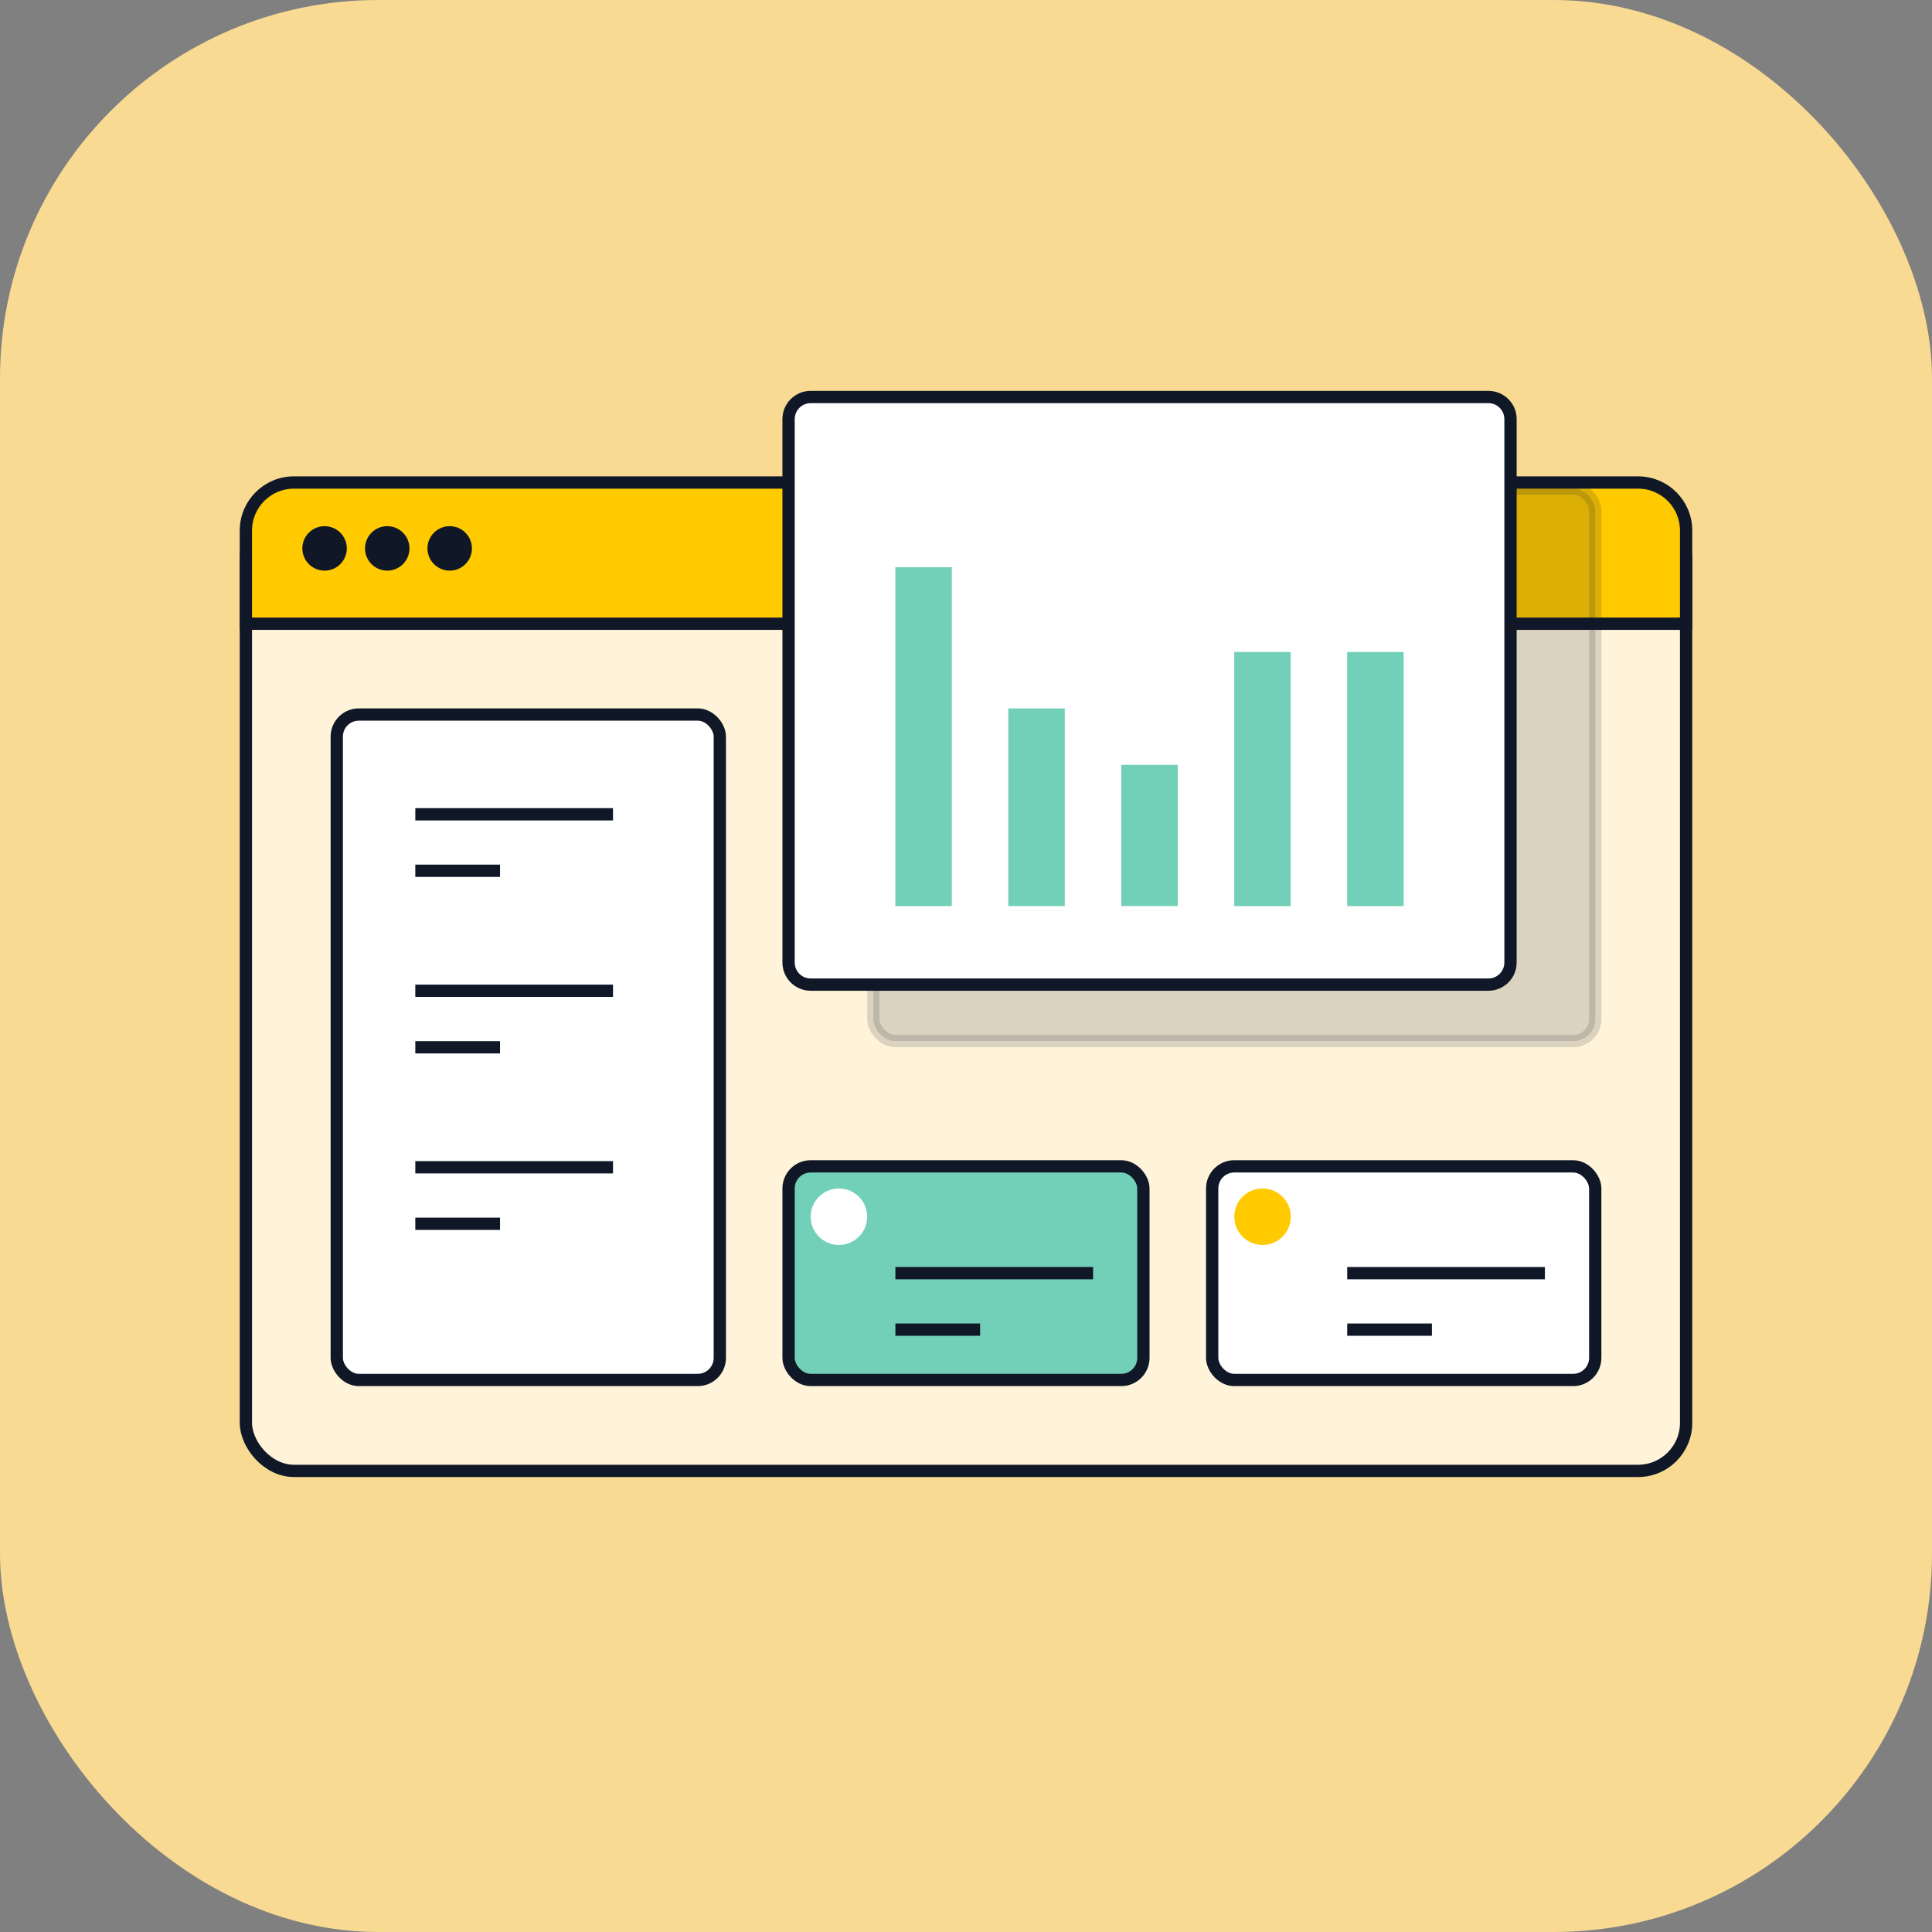 <svg width="55" height="55" viewBox="0 0 55 55" fill="none" xmlns="http://www.w3.org/2000/svg">
<rect x="0" y="0" width="55" height="55" fill="#808080" stroke="none"/>
<rect width="55" height="55" rx="10.771" fill="#F8DA92"/>
<rect x="7" y="14.54" width="41" height="27.333" rx="1.367" fill="#FFF4D9" stroke="#101828" stroke-width="0.35"/>
<path d="M7 15.103C7 14.348 7.612 13.736 8.367 13.736H46.633C47.388 13.736 48 14.348 48 15.103V17.756H7V15.103Z" fill="#FFCA00" stroke="#101828" stroke-width="0.35"/>
<ellipse cx="9.24" cy="15.612" rx="0.633" ry="0.633" fill="#101828"/>
<ellipse cx="11.024" cy="15.612" rx="0.633" ry="0.633" fill="#101828"/>
<ellipse cx="12.802" cy="15.612" rx="0.633" ry="0.633" fill="#101828"/>
<rect opacity="0.15" x="24.863" y="13.909" width="20.552" height="15.728" rx="0.629" fill="#101828" stroke="#101828" stroke-width="0.35"/>
<path d="M23.078 11.302H42.372C42.719 11.302 43.001 11.583 43.001 11.931V27.401C43.001 27.749 42.719 28.03 42.372 28.03H23.078C22.731 28.03 22.449 27.749 22.449 27.401V11.931C22.449 11.584 22.731 11.302 23.078 11.302Z" fill="white" stroke="#101828" stroke-width="0.35"/>
<rect x="9.587" y="20.341" width="10.905" height="18.944" rx="0.629" fill="white" stroke="#101828" stroke-width="0.35"/>
<rect x="22.449" y="33.204" width="10.101" height="6.081" rx="0.629" fill="#72D0B8" stroke="#101828" stroke-width="0.35"/>
<rect x="34.508" y="33.204" width="10.905" height="6.081" rx="0.629" fill="white" stroke="#101828" stroke-width="0.35"/>
<rect x="25.488" y="16.148" width="1.608" height="9.647" fill="#72D0B8"/>
<rect x="28.704" y="20.167" width="1.608" height="5.627" fill="#72D0B8"/>
<rect x="31.92" y="21.774" width="1.608" height="4.02" fill="#72D0B8"/>
<rect x="35.136" y="18.56" width="1.608" height="7.235" fill="#72D0B8"/>
<rect x="38.351" y="18.56" width="1.608" height="7.235" fill="#72D0B8"/>
<path d="M11.823 23.181H17.451" stroke="#101828" stroke-width="0.35"/>
<path d="M11.823 28.205H17.451" stroke="#101828" stroke-width="0.35"/>
<path d="M11.823 33.23H17.451" stroke="#101828" stroke-width="0.35"/>
<path d="M25.49 36.244H31.118" stroke="#101828" stroke-width="0.35"/>
<path d="M11.823 24.789H14.235" stroke="#101828" stroke-width="0.35"/>
<path d="M11.823 34.838H14.235" stroke="#101828" stroke-width="0.35"/>
<path d="M11.823 29.814H14.235" stroke="#101828" stroke-width="0.35"/>
<path d="M25.49 37.852H27.902" stroke="#101828" stroke-width="0.35"/>
<path d="M38.352 36.244H43.98" stroke="#101828" stroke-width="0.35"/>
<path d="M38.352 37.852H40.764" stroke="#101828" stroke-width="0.35"/>
<circle cx="23.882" cy="34.637" r="0.804" fill="white"/>
<circle cx="35.942" cy="34.637" r="0.804" fill="#FFCA00"/>
</svg>
